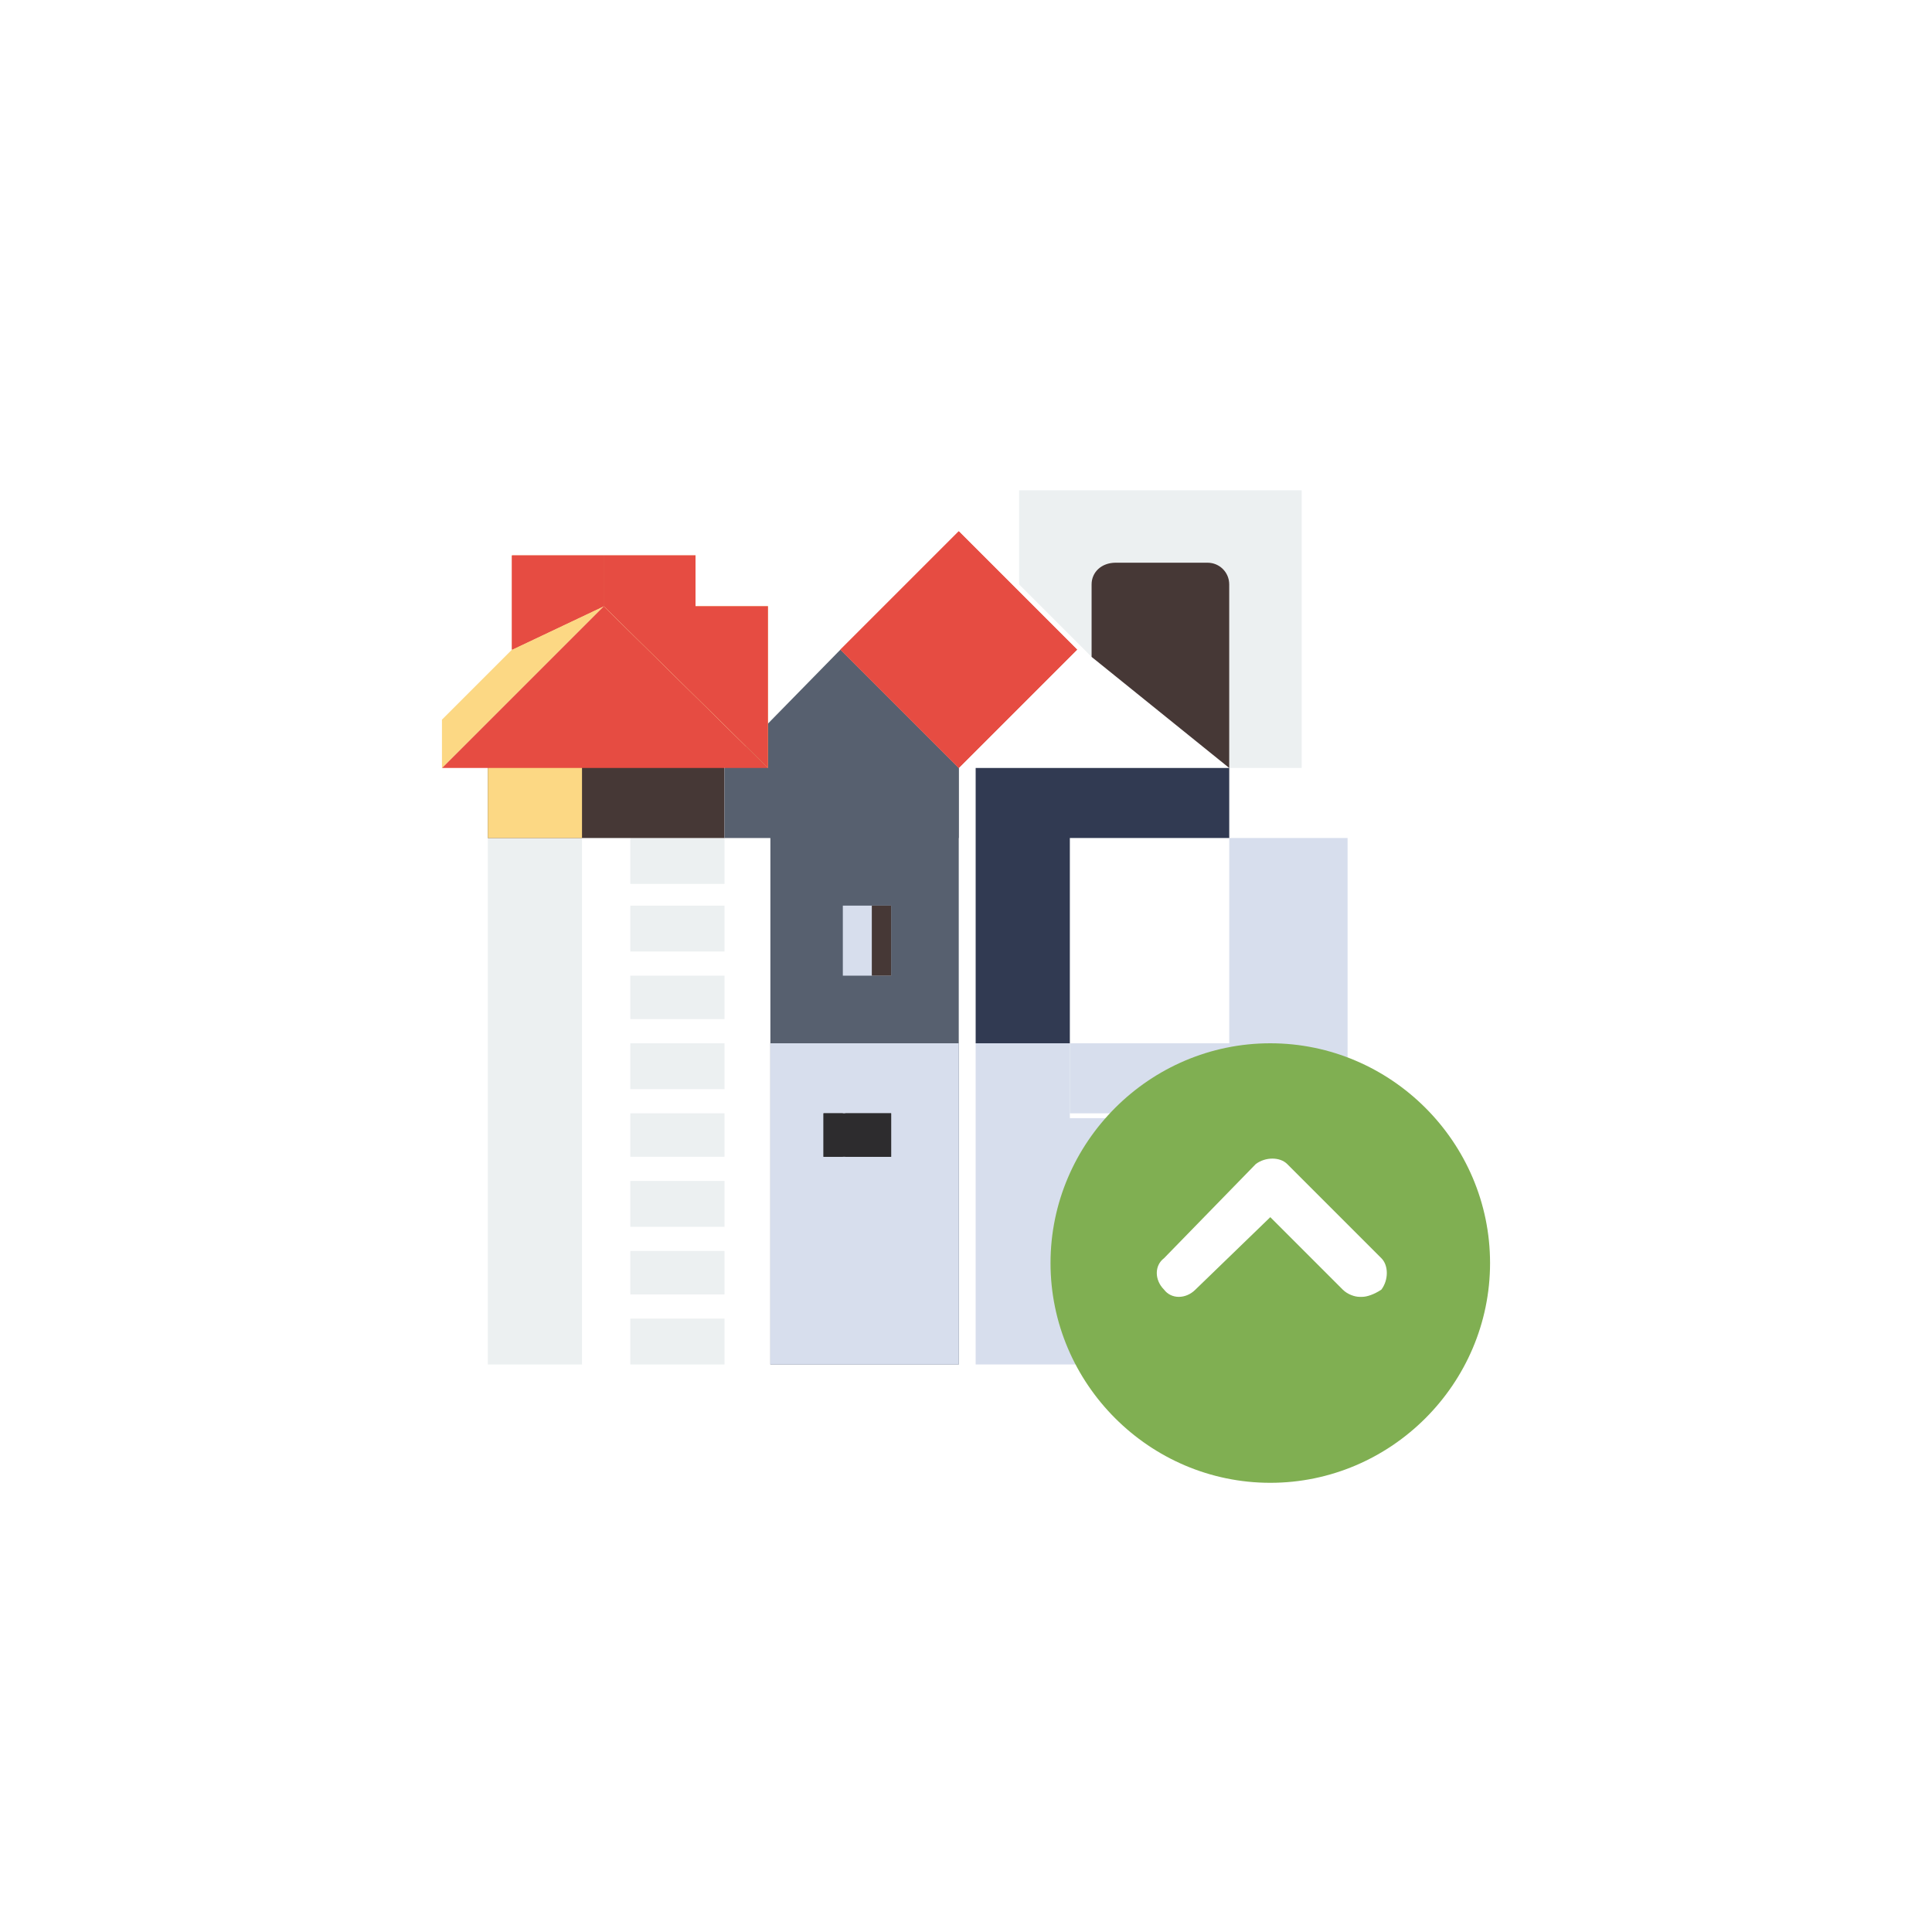 <svg xmlns="http://www.w3.org/2000/svg" width="800pt" height="800pt" viewBox="0 0 800 800" version="1.1">
  <defs/>
  <path fill-rule="evenodd" fill="#ffffff" d="M0,0 L800,0 L800,800 L0,800 L0,0 Z"/>
  <path fill-rule="evenodd" fill="#d7deed" d="M509,347 L509,432 L443,432 L443,461 L558,461 L558,347 L509,347 Z"/>
  <path fill-rule="evenodd" fill="#ecf0f1" d="M261,347 L300,347 L300,366 L261,366 Z"/>
  <path fill-rule="evenodd" fill="#ecf0f1" d="M261,375 L300,375 L300,394 L261,394 Z"/>
  <path fill-rule="evenodd" fill="#ecf0f1" d="M261,404 L300,404 L300,422 L261,422 Z"/>
  <path fill-rule="evenodd" fill="#ecf0f1" d="M261,432 L300,432 L300,451 L261,451 Z"/>
  <path fill-rule="evenodd" fill="#ecf0f1" d="M261,461 L300,461 L300,479 L261,479 Z"/>
  <path fill-rule="evenodd" fill="#ecf0f1" d="M261,489 L300,489 L300,508 L261,508 Z"/>
  <path fill-rule="evenodd" fill="#ecf0f1" d="M261,518 L300,518 L300,536 L261,536 Z"/>
  <path fill-rule="evenodd" fill="#ecf0f1" d="M261,546 L300,546 L300,565 L261,565 Z"/>
  <path fill-rule="evenodd" fill="#ecf0f1" d="M202,347 L241,347 L241,565 L202,565 Z"/>
  <path fill-rule="evenodd" fill="#ecf0f1" d="M319,432 L319,565 L397,565 L397,432 Z"/>
  <path fill-rule="evenodd" fill="#ecf0f1" d="M539,318 L509,318 L509,242 C509,237 505,233 500,233 L462,233 C456,233 452,237 452,242 L452,272 L422,242 L422,203 L539,203 Z"/>
  <path fill-rule="evenodd" fill="#313a52" d="M509,318 L509,347 L443,347 L443,432 L404,432 L404,318 Z"/>
  <path fill-rule="evenodd" fill="#463836" d="M452,272 L452,242 C452,237 456,233 462,233 L500,233 C505,233 509,237 509,242 L509,318 L452,272 Z"/>
  <path fill-rule="evenodd" fill="#d7deed" d="M443,461 L443,432 L404,432 L404,565 L472,565 C464,553 460,538 460,523 C460,500 470,479 485,463 L443,463 L443,461 Z"/>
  <path fill-rule="evenodd" fill="#463836" d="M300,318 L300,347 L202,347 L202,318 L250,269 Z"/>
  <path fill-rule="evenodd" fill="#57606f" d="M300,347 L300,318 L348,269 L397,318 L397,565 L319,565 L319,347 Z"/>
  <path fill-rule="evenodd" fill="#d7deed" d="M319,432 L397,432 L397,565 L319,565 Z"/>
  <path fill-rule="evenodd" fill="#57606f" d="M397,318 L397,347 L319,347 L319,318 Z"/>
  <path fill-rule="evenodd" fill="#fcd884" d="M241,318 L241,347 L202,347 L202,318 L250,269 Z"/>
  <path fill-rule="evenodd" fill="#e64c42" d="M397,318 L348,269 L397,220 L446,269 L397,318 Z"/>
  <path fill-rule="evenodd" fill="#e64c42" d="M241,318 L183,318 L250,251 L318,318 Z"/>
  <path fill-rule="evenodd" fill="#fcd884" d="M250,251 L183,318 L183,298 L212,269 Z"/>
  <path fill-rule="evenodd" fill="#fcd884" d="M250,251 L212,269 L212,230 L250,230 Z"/>
  <path fill-rule="evenodd" fill="#fcd884" d="M250,251 L250,230 L288,230 L288,269 Z"/>
  <path fill-rule="evenodd" fill="#fcd884" d="M318,318 L250,251 L318,251 Z"/>
  <path fill-rule="evenodd" fill="#d7deed" d="M369,375 L369,404 L349,404 L349,375 Z"/>
  <path fill-rule="evenodd" fill="#463836" d="M369,375 L369,404 L361,404 L361,375 Z"/>
  <path fill-rule="evenodd" fill="#2d2c2e" d="M369,461 L369,479 L350,479 L350,461 Z"/>
  <path fill-rule="evenodd" fill="#80af52" d="M617,523 C617,573 576,614 526,614 C476,614 435,573 435,523 C435,473 476,432 526,432 C576,432 617,473 617,523 Z"/>
  <path fill-rule="evenodd" fill="#e64c42" d="M348,269 L397,220 L446,269 L397,318 Z"/>
  <path fill-rule="evenodd" fill="#e64c42" d="M250,251 L212,269 L212,230 L250,230 Z"/>
  <path fill-rule="evenodd" fill="#e64c42" d="M250,251 L250,230 L288,230 L288,269 Z"/>
  <path fill-rule="evenodd" fill="#e64c42" d="M250,251 L212,269 L212,230 L250,230 Z"/>
  <path fill-rule="evenodd" fill="#e64c42" d="M250,251 L250,230 L288,230 L288,269 Z"/>
  <path fill-rule="evenodd" fill="#e64c42" d="M318,318 L250,251 L318,251 Z"/>
  <path fill-rule="evenodd" fill="#2d2c2e" d="M369,461 L369,479 L361,479 L361,461 Z"/>
  <path fill-rule="evenodd" fill="#2d2c2e" d="M349,461 L349,479 L341,479 L341,461 Z"/>
  <path fill-rule="evenodd" fill="#ffffff" d="M563,537 C561,537 558,536 556,534 L526,504 L495,534 C491,538 485,538 482,534 C478,530 478,524 482,521 L520,482 C524,479 530,479 533,482 L572,521 C575,524 575,530 572,534 C569,536 566,537 564,537 Z"/>
  <path fill-rule="evenodd" fill="#2d2c2e" d="M361,461 L361,479 L341,479 L341,461 Z"/>
</svg>
